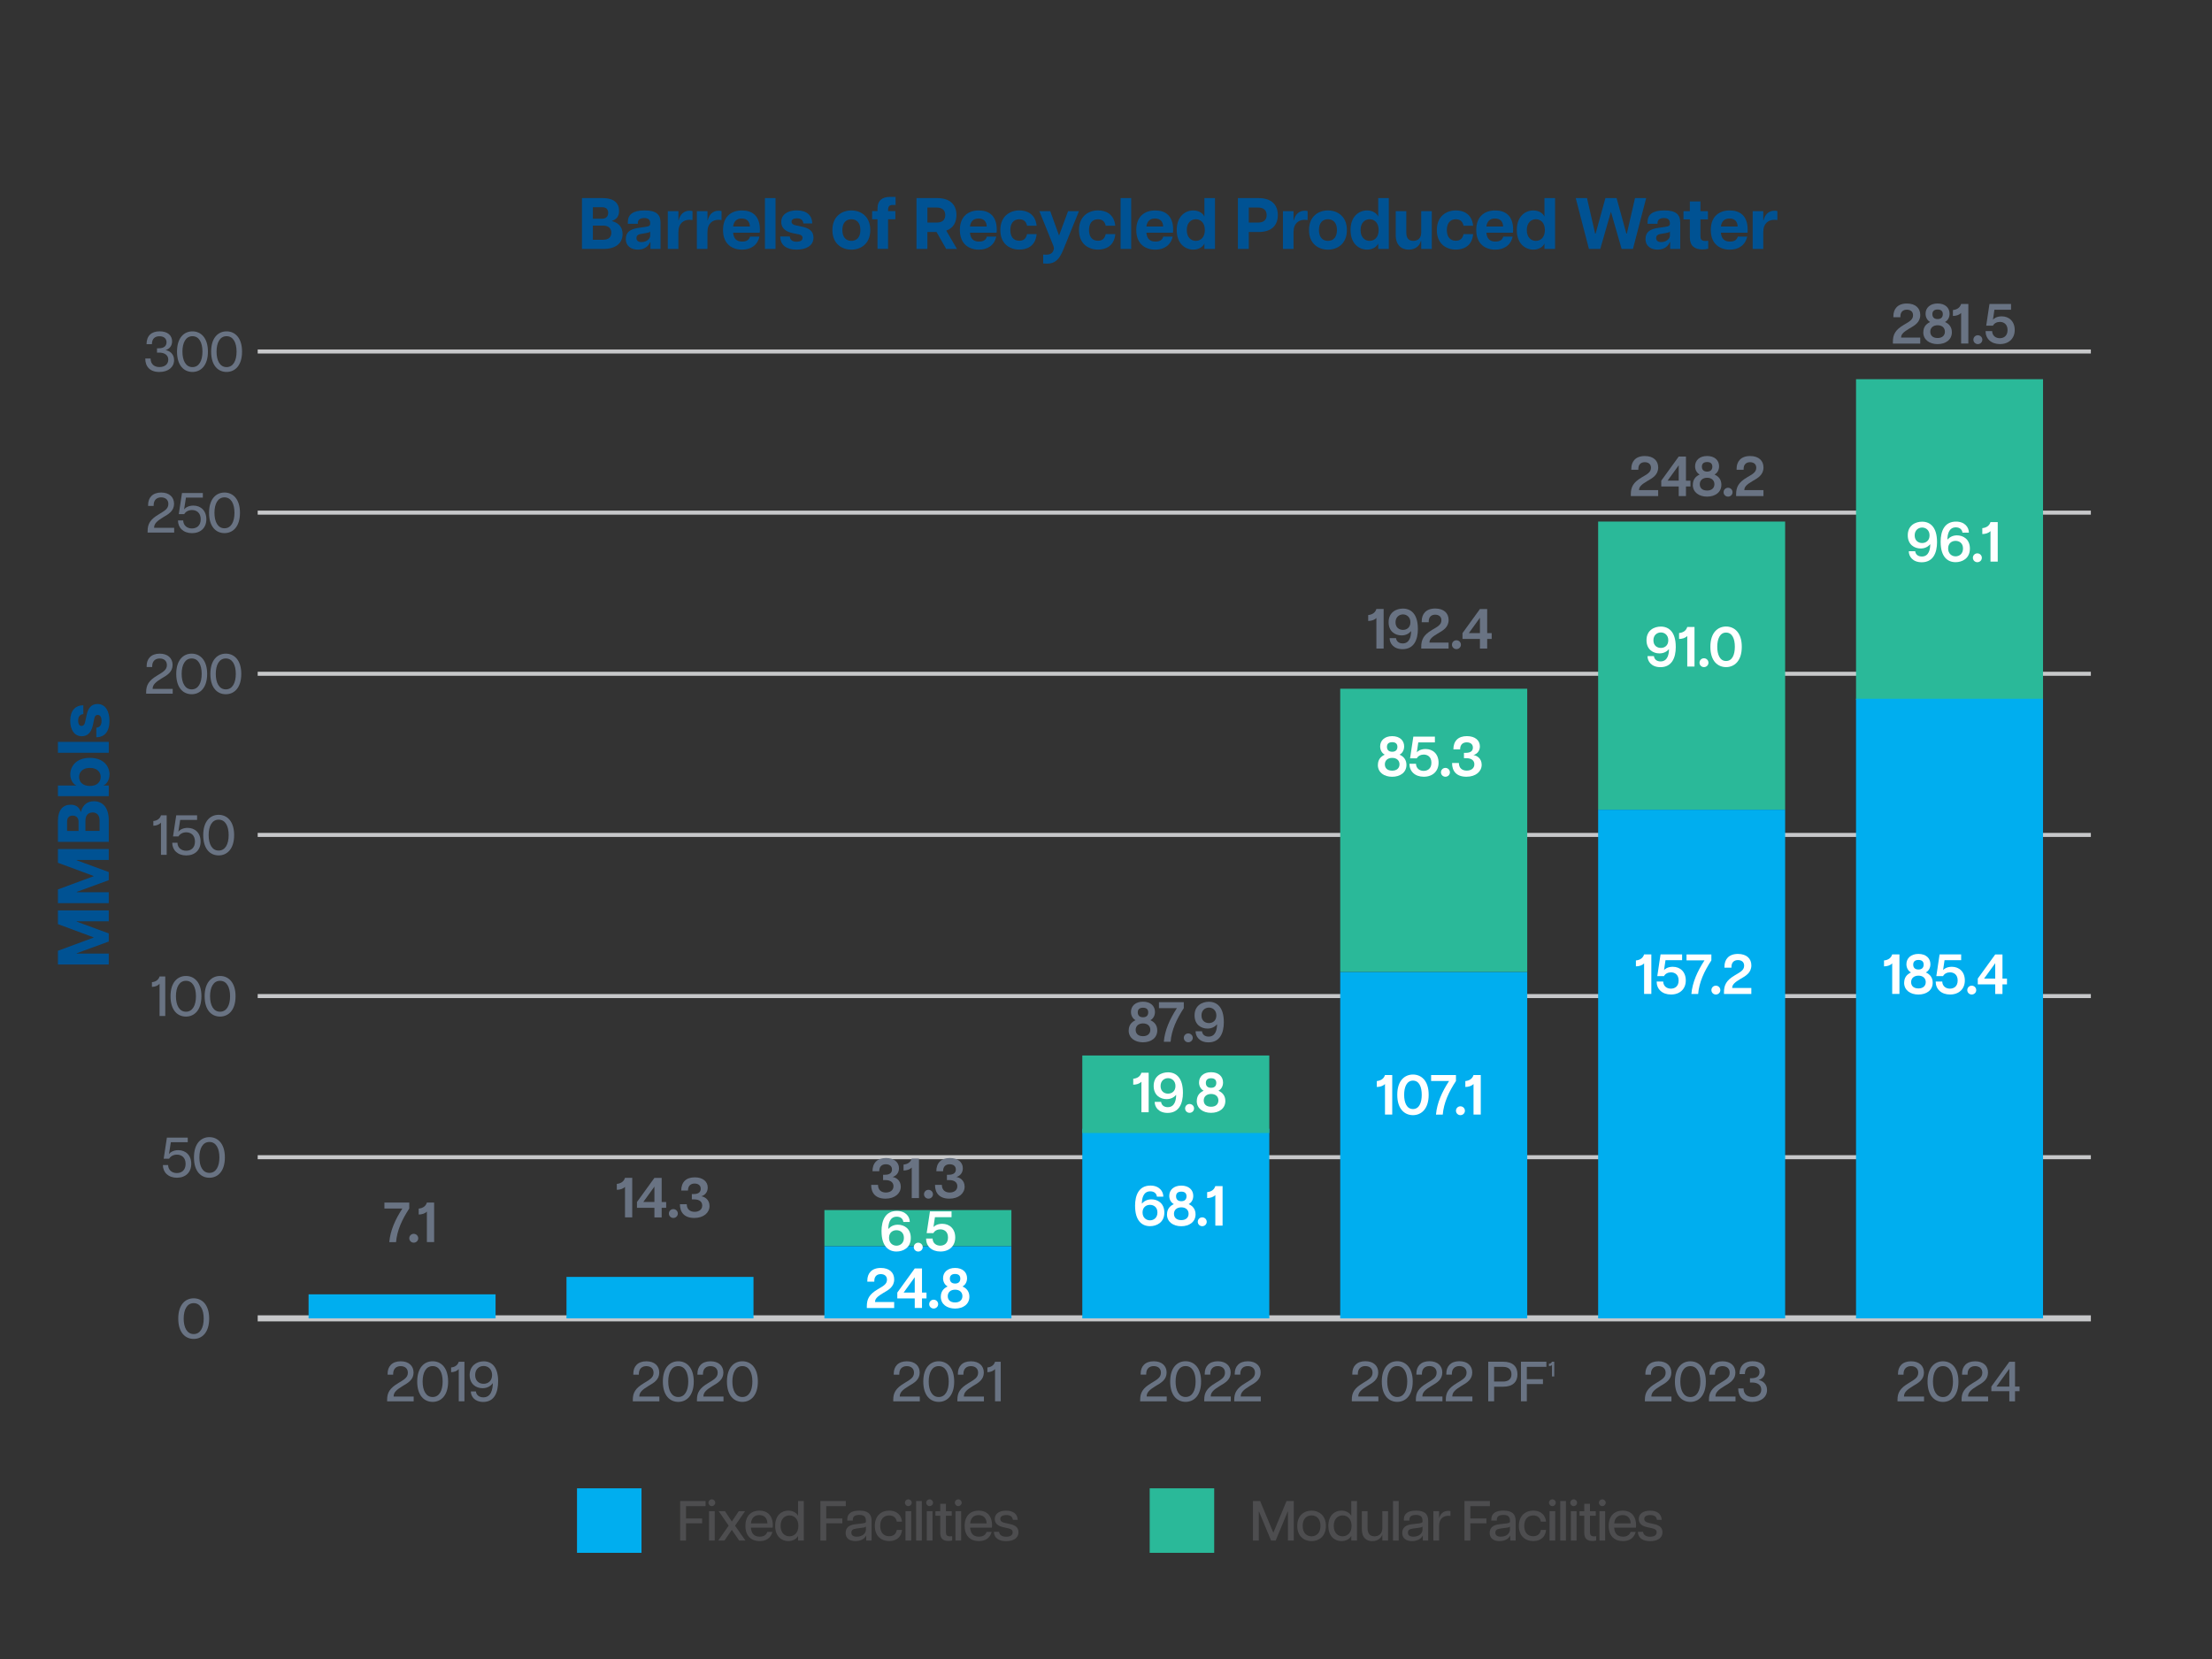 <?xml version="1.0" encoding="UTF-8"?>
<svg id="Layer_1" xmlns="http://www.w3.org/2000/svg" xmlns:xlink="http://www.w3.org/1999/xlink" version="1.1" viewBox="0 0 800 600">
  <rect x="0" y="0" width="800" height="600" fill="#333333" stroke="none"/>
  <!-- Generator: Adobe Illustrator 29.6.0, SVG Export Plug-In . SVG Version: 2.1.1 Build 207)  -->
  <defs>
    <style>
      .st0, .st1, .st2 {
        fill: none;
      }

      .st3 {
        fill: #005293;
      }

      .st4 {
        fill: #00aeef;
      }

      .st5 {
        fill: #fff;
      }

      .st6 {
        fill: #2ab999;
      }

      .st1 {
        stroke-width: 1.46px;
      }

      .st1, .st2 {
        stroke: #c7c8ca;
      }

      .st2 {
        stroke-width: 2.19px;
      }

      .st7 {
        fill: #4d4d4f;
      }

      .st8 {
        fill: #697383;
      }

      .st9 {
        clip-path: url(#clippath);
      }
    </style>
    <clipPath id="clippath">
      <rect class="st0" x="-7.95" y="45.66" width="777.52" height="519.96"/>
    </clipPath>
  </defs>
  <path class="st8" d="M64.47,476.88c0-5.07,2.59-7.33,5.58-7.33s5.6,2.27,5.6,7.33-2.59,7.36-5.6,7.36-5.58-2.25-5.58-7.36ZM70.05,482.48c2.39,0,3.62-2.31,3.62-5.6s-1.23-5.58-3.62-5.58-3.62,2.31-3.62,5.58,1.23,5.6,3.62,5.6Z"/>
  <g>
    <path class="st8" d="M58.91,421.35h1.88c.06,1.86,1.45,2.9,3.15,2.9s3.19-.98,3.19-3.33-1.53-3.33-3.15-3.33c-1.19,0-2.25.51-2.82,1.49h-1.96l1.16-7.64h7.54v1.65h-6.11l-.67,4.27c.41-.55,1.53-1.39,3.35-1.39,2.68,0,4.7,1.84,4.7,4.94s-2.06,5.03-5.19,5.03-5.07-1.96-5.07-4.6Z"/>
    <path class="st8" d="M70.15,418.59c0-5.07,2.59-7.33,5.58-7.33s5.6,2.27,5.6,7.33-2.59,7.36-5.6,7.36-5.58-2.25-5.58-7.36ZM75.73,424.19c2.39,0,3.62-2.31,3.62-5.6s-1.23-5.58-3.62-5.58-3.62,2.31-3.62,5.58,1.23,5.6,3.62,5.6Z"/>
  </g>
  <g>
    <path class="st8" d="M54.95,356.93v-1.72c1.41-.12,2.43-.9,2.76-2.06h2.06v14.3h-2.06v-11.65c-.59.67-1.61,1.1-2.76,1.12Z"/>
    <path class="st8" d="M61.67,360.3c0-5.07,2.59-7.33,5.58-7.33s5.6,2.27,5.6,7.33-2.59,7.36-5.6,7.36-5.58-2.25-5.58-7.36ZM67.25,365.9c2.39,0,3.62-2.31,3.62-5.6s-1.23-5.58-3.62-5.58-3.62,2.31-3.62,5.58,1.23,5.6,3.62,5.6Z"/>
    <path class="st8" d="M74.01,360.3c0-5.07,2.59-7.33,5.58-7.33s5.6,2.27,5.6,7.33-2.59,7.36-5.6,7.36-5.58-2.25-5.58-7.36ZM79.59,365.9c2.39,0,3.62-2.31,3.62-5.6s-1.23-5.58-3.62-5.58-3.62,2.31-3.62,5.58,1.23,5.6,3.62,5.6Z"/>
  </g>
  <g>
    <path class="st8" d="M55.46,298.65v-1.72c1.41-.12,2.43-.9,2.76-2.06h2.06v14.3h-2.06v-11.65c-.59.67-1.61,1.1-2.76,1.12Z"/>
    <path class="st8" d="M62.29,304.78h1.88c.06,1.86,1.45,2.9,3.15,2.9s3.19-.98,3.19-3.33-1.53-3.33-3.15-3.33c-1.19,0-2.25.51-2.82,1.49h-1.96l1.16-7.64h7.54v1.66h-6.11l-.67,4.27c.41-.55,1.53-1.39,3.35-1.39,2.68,0,4.7,1.84,4.7,4.94s-2.06,5.03-5.19,5.03-5.07-1.96-5.07-4.6Z"/>
    <path class="st8" d="M73.5,302.02c0-5.07,2.59-7.33,5.58-7.33s5.6,2.27,5.6,7.33-2.59,7.35-5.6,7.35-5.58-2.25-5.58-7.35ZM79.08,307.62c2.39,0,3.62-2.31,3.62-5.6s-1.23-5.58-3.62-5.58-3.62,2.31-3.62,5.58,1.23,5.6,3.62,5.6Z"/>
  </g>
  <g>
    <path class="st8" d="M56.81,244.34c2.04-1.25,3.55-2,3.55-3.78.02-1.61-1.14-2.41-2.62-2.41s-2.7.88-2.7,2.8v.29h-2v-.39c0-2.55,1.57-4.45,4.72-4.45,2.98,0,4.66,1.7,4.66,4.07,0,2.57-1.94,3.72-3.92,4.86-2.17,1.31-3.29,2.31-3.29,3.72v.1h7.25v1.74h-9.6v-.59c0-2.55.96-4.17,3.94-5.95Z"/>
    <path class="st8" d="M63.74,243.73c0-5.07,2.59-7.33,5.58-7.33s5.6,2.27,5.6,7.33-2.59,7.35-5.6,7.35-5.58-2.25-5.58-7.35ZM69.32,249.32c2.39,0,3.62-2.31,3.62-5.6s-1.23-5.58-3.62-5.58-3.62,2.31-3.62,5.58,1.23,5.6,3.62,5.6Z"/>
    <path class="st8" d="M76.08,243.73c0-5.07,2.59-7.33,5.58-7.33s5.6,2.27,5.6,7.33-2.59,7.35-5.6,7.35-5.58-2.25-5.58-7.35ZM81.66,249.32c2.39,0,3.62-2.31,3.62-5.6s-1.23-5.58-3.62-5.58-3.62,2.31-3.62,5.58,1.23,5.6,3.62,5.6Z"/>
  </g>
  <g>
    <path class="st8" d="M52.52,129.67h1.94c.02,2.04,1.35,3.08,3.23,3.08,1.7,0,3.17-.9,3.17-2.66,0-1.55-1.16-2.57-3.39-2.57h-.69v-1.55h.59c2.31,0,2.86-1.19,2.86-2.19,0-1.39-1.04-2.17-2.55-2.17s-2.74.76-2.74,2.88h-1.94c0-3.04,1.76-4.66,4.72-4.66s4.52,1.51,4.52,3.64c0,1.65-1.02,2.78-2.37,3.15,1.33.2,3.09,1.27,3.09,3.6,0,2.53-2.08,4.31-5.33,4.31-3.43,0-5.09-1.98-5.09-4.86Z"/>
    <path class="st8" d="M64.02,127.17c0-5.07,2.59-7.33,5.58-7.33s5.6,2.27,5.6,7.33-2.59,7.35-5.6,7.35-5.58-2.25-5.58-7.35ZM69.6,132.77c2.39,0,3.62-2.31,3.62-5.6s-1.23-5.58-3.62-5.58-3.62,2.31-3.62,5.58,1.23,5.6,3.62,5.6Z"/>
    <path class="st8" d="M76.36,127.17c0-5.07,2.59-7.33,5.58-7.33s5.6,2.27,5.6,7.33-2.59,7.35-5.6,7.35-5.58-2.25-5.58-7.35ZM81.94,132.77c2.39,0,3.62-2.31,3.62-5.6s-1.23-5.58-3.62-5.58-3.62,2.31-3.62,5.58,1.23,5.6,3.62,5.6Z"/>
  </g>
  <g>
    <path class="st8" d="M57.34,186.07c2.04-1.25,3.55-2,3.55-3.78.02-1.61-1.14-2.41-2.62-2.41s-2.7.88-2.7,2.8v.29h-2v-.39c0-2.55,1.57-4.45,4.72-4.45,2.98,0,4.66,1.7,4.66,4.07,0,2.57-1.94,3.72-3.92,4.86-2.17,1.31-3.29,2.31-3.29,3.72v.1h7.25v1.74h-9.6v-.59c0-2.55.96-4.17,3.94-5.95Z"/>
    <path class="st8" d="M64.37,188.22h1.88c.06,1.86,1.45,2.9,3.15,2.9s3.19-.98,3.19-3.33-1.53-3.33-3.15-3.33c-1.19,0-2.25.51-2.82,1.49h-1.96l1.16-7.64h7.54v1.66h-6.11l-.67,4.27c.41-.55,1.53-1.39,3.35-1.39,2.68,0,4.7,1.84,4.7,4.94s-2.06,5.03-5.19,5.03-5.07-1.96-5.07-4.6Z"/>
    <path class="st8" d="M75.61,185.46c0-5.07,2.59-7.33,5.58-7.33s5.6,2.27,5.6,7.33-2.59,7.35-5.6,7.35-5.58-2.25-5.58-7.35ZM81.18,191.06c2.39,0,3.62-2.31,3.62-5.6s-1.23-5.58-3.62-5.58-3.62,2.31-3.62,5.58,1.23,5.6,3.62,5.6Z"/>
  </g>
  <g>
    <path class="st3" d="M20.95,348.82v-4.96l13.03-4.81-13.03-4.83v-4.96h18.38v3.94h-11.58v.13l11.58,4.25v2.94l-11.58,4.23v.13h11.58v3.94h-18.38Z"/>
    <path class="st3" d="M20.95,326.63v-4.96l13.03-4.81-13.03-4.83v-4.96h18.38v3.94h-11.58v.13l11.58,4.25v2.94l-11.58,4.23v.13h11.58v3.94h-18.38Z"/>
    <path class="st3" d="M20.95,304.46v-7.46c0-4.1,1.81-5.96,4.6-5.96,2,0,3.12.92,3.68,2.65.74-2.73,2.44-3.91,4.73-3.91,2.97,0,5.38,2.05,5.38,6.91v7.77h-18.38ZM28.41,297.16c0-1.18-.63-2.18-2.13-2.18s-2.02,1-2.02,2.18v3.36h4.15v-3.36ZM36.02,296.81c0-2.21-1.18-2.97-2.52-2.97s-2.6.76-2.6,2.97v3.7h5.12v-3.7Z"/>
    <path class="st3" d="M37.36,284.1h1.97v3.83h-18.38v-3.83h6.7c-1.18-.5-2.23-2-2.23-4.02,0-2.86,2.07-5.99,7.09-5.99s7.09,3.12,7.09,5.99c0,2.02-1.05,3.52-2.23,4.02ZM36.42,281c0-1.71-1.23-3.28-3.91-3.28s-3.91,1.58-3.91,3.28,1.23,3.26,3.91,3.26,3.91-1.58,3.91-3.26Z"/>
    <path class="st3" d="M20.95,272.25v-3.94h18.38v3.94h-18.38Z"/>
    <path class="st3" d="M34.84,266.63v-3.44c1.29-.13,1.89-1,1.89-2.49,0-1.29-.45-2.15-1.42-2.15-.63,0-1.02.42-1.21,1.31l-.53,2.52c-.66,2.86-2.18,3.89-3.99,3.89-2.65,0-4.18-2.28-4.18-5.59,0-3.65,1.79-5.57,4.73-5.62v3.2c-1.37.16-1.86,1.05-1.86,2.36s.47,1.92,1.21,1.92c.68,0,1.13-.5,1.31-1.42l.55-2.57c.47-2.15,1.47-3.94,3.89-3.94,3.05,0,4.36,2.81,4.36,6.12,0,3.65-1.6,5.88-4.75,5.91Z"/>
  </g>
  <line class="st1" x1="93.2" y1="418.52" x2="756.19" y2="418.52"/>
  <line class="st1" x1="93.2" y1="360.24" x2="756.19" y2="360.24"/>
  <line class="st1" x1="93.2" y1="301.96" x2="756.19" y2="301.96"/>
  <line class="st1" x1="93.2" y1="127.12" x2="756.19" y2="127.12"/>
  <line class="st1" x1="93.2" y1="243.68" x2="756.19" y2="243.68"/>
  <line class="st1" x1="93.2" y1="185.4" x2="756.19" y2="185.4"/>
  <g>
    <path class="st3" d="M210.48,71.64h7.46c4.1,0,5.96,1.81,5.96,4.6,0,2-.92,3.12-2.65,3.68,2.73.74,3.91,2.44,3.91,4.73,0,2.97-2.05,5.38-6.91,5.38h-7.77v-18.38ZM217.78,79.1c1.18,0,2.18-.63,2.18-2.13s-1-2.02-2.18-2.02h-3.36v4.15h3.36ZM218.12,86.71c2.21,0,2.97-1.18,2.97-2.52s-.76-2.6-2.97-2.6h-3.7v5.12h3.7Z"/>
    <path class="st3" d="M226.35,86.4c0-3.02,2.47-3.68,4.83-4.02l2.31-.34c1.26-.18,1.65-.39,1.65-1.16v-.18c0-1.44-.95-1.84-2.13-1.84s-2.34.39-2.34,1.81v.26h-3.6v-.63c0-2.68,1.79-4.2,6.04-4.2s5.78,1.47,5.78,4.44v9.48h-3.65v-2.42h-.16c-.26.74-1.37,2.68-4.36,2.68-2.23,0-4.39-1.08-4.39-3.89ZM232.05,87.55c1.81,0,3.1-1.21,3.1-2.28v-1.52c-.21.32-.87.42-1.47.53l-1.92.34c-1.18.18-1.58.76-1.58,1.47,0,.84.55,1.47,1.86,1.47Z"/>
    <path class="st3" d="M241.53,76.37h3.83v3.31h.1c.47-2,1.76-3.47,3.94-3.47.31,0,.66.03,1.05.13v3.23c-.42-.05-.74-.08-1.08-.08-2.05,0-4.02,1.18-4.02,4.49v6.04h-3.83v-13.66Z"/>
    <path class="st3" d="M252.04,76.37h3.83v3.31h.1c.47-2,1.76-3.47,3.94-3.47.31,0,.66.03,1.05.13v3.23c-.42-.05-.74-.08-1.08-.08-2.05,0-4.02,1.18-4.02,4.49v6.04h-3.83v-13.66Z"/>
    <path class="st3" d="M261.49,83.17c0-5.09,3.23-7.06,6.85-7.06s6.49,1.84,6.49,7.01c0,.5-.03.76-.08,1.05h-9.61c.21,2.28,1.39,3.2,3.28,3.2,1.76,0,2.52-.71,2.84-1.81h3.39c-.68,3.12-3.1,4.73-6.28,4.73-3.47,0-6.88-1.92-6.88-7.12ZM271.21,81.91c-.05-1.58-.87-2.89-2.97-2.89-1.79,0-2.84,1-3.1,2.89h6.07Z"/>
    <path class="st3" d="M276.65,71.64h3.83v18.38h-3.83v-18.38Z"/>
    <path class="st3" d="M282.19,85.53h3.44c.13,1.29,1,1.89,2.49,1.89,1.29,0,2.15-.45,2.15-1.42,0-.63-.42-1.02-1.31-1.21l-2.52-.53c-2.86-.66-3.89-2.18-3.89-3.99,0-2.65,2.28-4.18,5.59-4.18,3.65,0,5.57,1.79,5.62,4.73h-3.2c-.16-1.37-1.05-1.86-2.36-1.86s-1.92.47-1.92,1.21c0,.68.5,1.13,1.42,1.31l2.57.55c2.15.47,3.94,1.47,3.94,3.89,0,3.05-2.81,4.36-6.12,4.36-3.65,0-5.88-1.6-5.91-4.75Z"/>
    <path class="st3" d="M301.05,83.2c0-4.96,3.41-7.09,6.85-7.09s6.85,2.13,6.85,7.09-3.41,7.09-6.85,7.09-6.85-2.13-6.85-7.09ZM307.91,87.11c1.84,0,3.26-1.21,3.26-3.91s-1.42-3.91-3.26-3.91-3.26,1.21-3.26,3.91,1.42,3.91,3.26,3.91Z"/>
    <path class="st3" d="M321.85,71.22h2.05v2.91h-1.13c-1.18,0-1.58.68-1.58,1.73v.5h2.63v2.94h-2.63v10.71h-3.83v-10.71h-1.94v-2.94h1.94v-.89c0-3.05,1.79-4.25,4.49-4.25Z"/>
    <path class="st3" d="M331.47,71.64h7.43c4.88,0,7.01,2.55,7.01,6.15,0,2.6-1.13,4.7-3.68,5.62l3.86,6.62h-3.89l-3.49-6.12h-3.31v6.12h-3.94v-18.38ZM338.77,80.49c2.15,0,3.1-1.08,3.1-2.7s-.95-2.73-3.1-2.73h-3.36v5.44h3.36Z"/>
    <path class="st3" d="M347.15,83.17c0-5.09,3.23-7.06,6.85-7.06s6.49,1.84,6.49,7.01c0,.5-.03.76-.08,1.05h-9.61c.21,2.28,1.39,3.2,3.28,3.2,1.76,0,2.52-.71,2.84-1.81h3.39c-.68,3.12-3.1,4.73-6.28,4.73-3.47,0-6.88-1.92-6.88-7.12ZM356.87,81.91c-.05-1.58-.87-2.89-2.97-2.89-1.79,0-2.84,1-3.1,2.89h6.07Z"/>
    <path class="st3" d="M361.78,83.22c0-5.09,3.52-7.12,6.88-7.12,2.39,0,5.75.95,6.25,5.54h-3.47c-.34-1.65-1.34-2.34-2.81-2.34-2.18,0-3.23,1.65-3.23,3.91s1.05,3.86,3.23,3.86c1.52,0,2.47-.76,2.81-2.39h3.47c-.42,4.6-3.83,5.59-6.25,5.59-3.36,0-6.88-1.97-6.88-7.06Z"/>
    <path class="st3" d="M380.95,90.65c.29-.68.29-1.1-.03-1.86l-5.02-12.42h3.94l3.18,8.82,3.26-8.82h3.94l-5.59,13.76c-1.71,4.23-3.44,5.57-7.35,5.15v-3.23c2.7.34,3.36-.66,3.68-1.39Z"/>
    <path class="st3" d="M390.23,83.22c0-5.09,3.52-7.12,6.88-7.12,2.39,0,5.75.95,6.25,5.54h-3.47c-.34-1.65-1.34-2.34-2.81-2.34-2.18,0-3.23,1.65-3.23,3.91s1.05,3.86,3.23,3.86c1.52,0,2.47-.76,2.81-2.39h3.47c-.42,4.6-3.83,5.59-6.25,5.59-3.36,0-6.88-1.97-6.88-7.06Z"/>
    <path class="st3" d="M405.28,71.64h3.83v18.38h-3.83v-18.38Z"/>
    <path class="st3" d="M410.95,83.17c0-5.09,3.23-7.06,6.85-7.06s6.49,1.84,6.49,7.01c0,.5-.03.76-.08,1.05h-9.61c.21,2.28,1.39,3.2,3.28,3.2,1.76,0,2.52-.71,2.84-1.81h3.39c-.68,3.12-3.1,4.73-6.28,4.73-3.47,0-6.88-1.92-6.88-7.12ZM420.67,81.91c-.05-1.58-.87-2.89-2.97-2.89-1.79,0-2.84,1-3.1,2.89h6.07Z"/>
    <path class="st3" d="M425.58,83.2c0-5.02,3.12-7.09,5.99-7.09,2.02,0,3.52,1.05,4.02,2.23v-6.7h3.83v18.38h-3.83v-1.97c-.5,1.18-2,2.23-4.02,2.23-2.86,0-5.99-2.07-5.99-7.09ZM432.49,87.11c1.68,0,3.26-1.23,3.26-3.91s-1.58-3.91-3.26-3.91-3.28,1.23-3.28,3.91,1.58,3.91,3.28,3.91Z"/>
    <path class="st3" d="M447.7,71.64h7.43c4.88,0,7.01,2.55,7.01,6.15s-2.13,6.12-7.01,6.12h-3.49v6.12h-3.94v-18.38ZM455,80.49c2.15,0,3.1-1.08,3.1-2.7s-.95-2.73-3.1-2.73h-3.36v5.44h3.36Z"/>
    <path class="st3" d="M463.99,76.37h3.83v3.31h.11c.47-2,1.76-3.47,3.94-3.47.31,0,.66.03,1.05.13v3.23c-.42-.05-.74-.08-1.08-.08-2.05,0-4.02,1.18-4.02,4.49v6.04h-3.83v-13.66Z"/>
    <path class="st3" d="M473.42,83.2c0-4.96,3.41-7.09,6.85-7.09s6.85,2.13,6.85,7.09-3.41,7.09-6.85,7.09-6.85-2.13-6.85-7.09ZM480.27,87.11c1.84,0,3.26-1.21,3.26-3.91s-1.42-3.91-3.26-3.91-3.26,1.21-3.26,3.91,1.42,3.91,3.26,3.91Z"/>
    <path class="st3" d="M488.44,83.2c0-5.02,3.12-7.09,5.99-7.09,2.02,0,3.52,1.05,4.02,2.23v-6.7h3.83v18.38h-3.83v-1.97c-.5,1.18-2,2.23-4.02,2.23-2.86,0-5.99-2.07-5.99-7.09ZM495.35,87.11c1.68,0,3.26-1.23,3.26-3.91s-1.58-3.91-3.26-3.91-3.28,1.23-3.28,3.91,1.58,3.91,3.28,3.91Z"/>
    <path class="st3" d="M511.14,87.11c1.6,0,2.86-.92,2.86-2.99v-7.75h3.83v13.66h-3.83v-2.86h-.16c-.24,1.29-1.55,3.12-4.36,3.12-2.65,0-4.7-1.71-4.7-5.25v-8.67h3.83v7.75c0,2.07.92,2.99,2.52,2.99Z"/>
    <path class="st3" d="M519.65,83.22c0-5.09,3.52-7.12,6.88-7.12,2.39,0,5.75.95,6.25,5.54h-3.47c-.34-1.65-1.34-2.34-2.81-2.34-2.18,0-3.23,1.65-3.23,3.91s1.05,3.86,3.23,3.86c1.52,0,2.47-.76,2.81-2.39h3.47c-.42,4.6-3.83,5.59-6.25,5.59-3.36,0-6.88-1.97-6.88-7.06Z"/>
    <path class="st3" d="M533.91,83.17c0-5.09,3.23-7.06,6.85-7.06s6.49,1.84,6.49,7.01c0,.5-.03.76-.08,1.05h-9.61c.21,2.28,1.39,3.2,3.28,3.2,1.76,0,2.52-.71,2.84-1.81h3.39c-.68,3.12-3.1,4.73-6.28,4.73-3.47,0-6.88-1.92-6.88-7.12ZM543.63,81.91c-.05-1.58-.87-2.89-2.97-2.89-1.79,0-2.84,1-3.1,2.89h6.07Z"/>
    <path class="st3" d="M548.57,83.2c0-5.02,3.12-7.09,5.99-7.09,2.02,0,3.52,1.05,4.02,2.23v-6.7h3.83v18.38h-3.83v-1.97c-.5,1.18-2,2.23-4.02,2.23-2.86,0-5.99-2.07-5.99-7.09ZM555.47,87.11c1.68,0,3.26-1.23,3.26-3.91s-1.58-3.91-3.26-3.91-3.28,1.23-3.28,3.91,1.58,3.91,3.28,3.91Z"/>
    <path class="st3" d="M569.92,71.64h4.04l2.94,12.84h.18l3.54-12.84h4.04l3.54,12.84h.18l2.94-12.84h4.04l-4.78,18.38h-4.1l-3.86-13.42-3.86,13.42h-4.1l-4.78-18.38Z"/>
    <path class="st3" d="M595.14,86.4c0-3.02,2.47-3.68,4.83-4.02l2.31-.34c1.26-.18,1.65-.39,1.65-1.16v-.18c0-1.44-.95-1.84-2.13-1.84s-2.34.39-2.34,1.81v.26h-3.6v-.63c0-2.68,1.79-4.2,6.04-4.2s5.78,1.47,5.78,4.44v9.48h-3.65v-2.42h-.16c-.26.74-1.37,2.68-4.36,2.68-2.23,0-4.39-1.08-4.39-3.89ZM600.84,87.55c1.81,0,3.1-1.21,3.1-2.28v-1.52c-.21.32-.87.42-1.47.53l-1.92.34c-1.18.18-1.58.76-1.58,1.47,0,.84.55,1.47,1.86,1.47Z"/>
    <path class="st3" d="M611.16,85.93v-6.59h-2.31v-2.97h2.31v-3.52h3.83v3.52h2.7v2.97h-2.7v6.04c0,1.05.31,1.76,1.73,1.76.29,0,.53,0,1.08-.05v2.86c-.6.16-1.34.26-2.1.26-2.73,0-4.54-1.23-4.54-4.28Z"/>
    <path class="st3" d="M618.73,83.17c0-5.09,3.23-7.06,6.85-7.06s6.49,1.84,6.49,7.01c0,.5-.03.76-.08,1.05h-9.61c.21,2.28,1.39,3.2,3.28,3.2,1.76,0,2.52-.71,2.84-1.81h3.39c-.68,3.12-3.1,4.73-6.28,4.73-3.47,0-6.88-1.92-6.88-7.12ZM628.45,81.91c-.05-1.58-.87-2.89-2.97-2.89-1.79,0-2.84,1-3.1,2.89h6.07Z"/>
    <path class="st3" d="M633.88,76.37h3.83v3.31h.11c.47-2,1.76-3.47,3.94-3.47.31,0,.66.03,1.05.13v3.23c-.42-.05-.74-.08-1.08-.08-2.05,0-4.02,1.18-4.02,4.49v6.04h-3.83v-13.66Z"/>
  </g>
  <line class="st2" x1="93.2" y1="476.8" x2="756.19" y2="476.8"/>
  <g class="st9">
    <g>
      <path class="st7" d="M245.99,542.86h9.19v1.86h-7.07v4.45h5.82v1.76h-5.82v6.23h-2.12v-14.3Z"/>
      <path class="st7" d="M257.45,542.25c.65,0,1.23.55,1.23,1.23s-.57,1.23-1.23,1.23-1.23-.53-1.23-1.23.57-1.23,1.23-1.23ZM256.43,546.54h2.06v10.62h-2.06v-10.62Z"/>
      <path class="st7" d="M263.54,551.79l-3.62-5.25h2.27l2.49,3.74,2.51-3.74h2.27l-3.62,5.25,3.76,5.37h-2.27l-2.66-3.86-2.66,3.86h-2.25l3.76-5.37Z"/>
      <path class="st7" d="M269.59,551.87c0-3.9,2.33-5.54,5.07-5.54s4.84,1.66,4.84,5.37c0,.37-.02.57-.06.8h-7.87c.16,2.23,1.29,3.25,3.19,3.25,1.31,0,2.31-.47,2.76-1.72h1.84c-.63,2.37-2.45,3.33-4.62,3.33-2.86,0-5.15-1.67-5.15-5.5ZM277.54,550.95c-.04-1.86-1.08-3-2.9-3-1.7,0-2.86.98-3.04,3h5.95Z"/>
      <path class="st7" d="M280.35,551.85c0-3.86,2.37-5.52,4.74-5.52,1.57,0,2.92.72,3.56,1.88v-5.35h2.06v14.3h-2.06v-1.68c-.63,1.17-1.98,1.88-3.56,1.88-2.37,0-4.74-1.67-4.74-5.52ZM285.52,555.63c1.63,0,3.23-1.19,3.23-3.78s-1.59-3.78-3.23-3.78-3.21,1.18-3.21,3.78,1.55,3.78,3.21,3.78Z"/>
      <path class="st7" d="M296.7,542.86h9.19v1.86h-7.07v4.45h5.82v1.76h-5.82v6.23h-2.12v-14.3Z"/>
      <path class="st7" d="M305.83,554.39c0-2.04,1.49-2.88,3.39-3.11l2.64-.31c.98-.12,1.31-.31,1.31-.63v-.29c0-1.7-.88-2.15-2.37-2.15s-2.39.45-2.39,1.8v.25h-1.98v-.43c0-2.12,1.49-3.19,4.41-3.19s4.39,1.12,4.39,3.7v7.13h-1.94v-1.72h-.08c-.2.41-1.21,1.92-3.82,1.92-1.98,0-3.56-.88-3.56-2.98ZM309.9,555.75c2.25,0,3.27-1.39,3.27-2.53v-1.16c-.14.22-.41.37-1.45.49l-2,.27c-1.33.16-1.82.63-1.82,1.47,0,1,.72,1.47,2,1.47Z"/>
      <path class="st7" d="M316.39,551.87c0-3.84,2.51-5.54,5.19-5.54,1.9,0,4.25.82,4.64,3.98h-1.88c-.29-1.63-1.45-2.23-2.78-2.23-1.94,0-3.23,1.39-3.23,3.78s1.29,3.74,3.23,3.74c1.35,0,2.49-.61,2.78-2.27h1.88c-.35,3.21-2.74,4.02-4.64,4.02-2.68,0-5.19-1.65-5.19-5.5Z"/>
      <path class="st7" d="M328.51,542.25c.65,0,1.23.55,1.23,1.23s-.57,1.23-1.23,1.23-1.23-.53-1.23-1.23.57-1.23,1.23-1.23ZM327.49,546.54h2.06v10.62h-2.06v-10.62Z"/>
      <path class="st7" d="M331.33,542.86h2.06v14.3h-2.06v-14.3Z"/>
      <path class="st7" d="M336.21,542.25c.65,0,1.23.55,1.23,1.23s-.57,1.23-1.23,1.23-1.23-.53-1.23-1.23.57-1.23,1.23-1.23ZM335.19,546.54h2.06v10.62h-2.06v-10.62Z"/>
      <path class="st7" d="M340.05,554.47v-6.29h-1.74v-1.63h1.74v-2.68h2.06v2.68h2.1v1.63h-2.1v5.95c0,1.04.35,1.51,1.49,1.51.25,0,.43,0,.76-.04v1.55c-.39.1-.84.16-1.33.16-1.78,0-2.98-.76-2.98-2.84Z"/>
      <path class="st7" d="M346.57,542.25c.65,0,1.23.55,1.23,1.23s-.57,1.23-1.23,1.23-1.23-.53-1.23-1.23.57-1.23,1.23-1.23ZM345.55,546.54h2.06v10.62h-2.06v-10.62Z"/>
      <path class="st7" d="M348.88,551.87c0-3.9,2.33-5.54,5.07-5.54s4.84,1.66,4.84,5.37c0,.37-.02.57-.06.8h-7.87c.16,2.23,1.29,3.25,3.19,3.25,1.31,0,2.31-.47,2.76-1.72h1.84c-.63,2.37-2.45,3.33-4.62,3.33-2.86,0-5.15-1.67-5.15-5.5ZM356.82,550.95c-.04-1.86-1.08-3-2.9-3-1.7,0-2.86.98-3.04,3h5.95Z"/>
      <path class="st7" d="M359.46,554h1.86c.16,1.31,1.29,1.78,2.59,1.78s2.33-.47,2.33-1.61c0-.86-.59-1.21-1.59-1.43l-1.98-.45c-2-.47-2.9-1.49-2.9-2.92,0-1.94,1.65-3.02,4.13-3.02s4.07,1.14,4.17,3.33h-1.74c-.18-1.31-1.08-1.74-2.41-1.74s-2.15.47-2.15,1.39c0,.74.47,1.18,1.57,1.43l2,.45c1.72.41,3,1.1,3,2.92,0,2.35-2.12,3.25-4.45,3.25-2.55,0-4.37-1.06-4.43-3.37Z"/>
    </g>
    <g>
      <path class="st7" d="M453.12,542.86h2.62l4.78,11.48,4.78-11.48h2.62v14.3h-2.12v-10.5h-.08l-4.35,10.5h-1.67l-4.37-10.5h-.06v10.5h-2.12v-14.3Z"/>
      <path class="st7" d="M469.17,551.85c0-3.8,2.53-5.52,5.17-5.52s5.19,1.72,5.19,5.52-2.53,5.52-5.19,5.52-5.17-1.72-5.17-5.52ZM474.34,555.63c1.72,0,3.23-1.17,3.23-3.78s-1.51-3.78-3.23-3.78-3.21,1.16-3.21,3.78,1.49,3.78,3.21,3.78Z"/>
      <path class="st7" d="M480.41,551.85c0-3.86,2.37-5.52,4.74-5.52,1.57,0,2.92.72,3.56,1.88v-5.35h2.06v14.3h-2.06v-1.68c-.63,1.17-1.98,1.88-3.56,1.88-2.37,0-4.74-1.67-4.74-5.52ZM485.58,555.63c1.63,0,3.23-1.19,3.23-3.78s-1.59-3.78-3.23-3.78-3.21,1.18-3.21,3.78,1.55,3.78,3.21,3.78Z"/>
      <path class="st7" d="M497.1,555.63c1.68,0,2.84-1.04,2.84-2.94v-6.15h2.06v10.62h-2.06v-2.12h-.06c-.18.8-1.21,2.33-3.58,2.33-2.08,0-3.76-1.21-3.76-4.21v-6.62h2.06v6.15c0,1.9.82,2.94,2.49,2.94Z"/>
      <path class="st7" d="M503.8,542.86h2.06v14.3h-2.06v-14.3Z"/>
      <path class="st7" d="M507.13,554.39c0-2.04,1.49-2.88,3.39-3.11l2.64-.31c.98-.12,1.31-.31,1.31-.63v-.29c0-1.7-.88-2.15-2.37-2.15s-2.39.45-2.39,1.8v.25h-1.98v-.43c0-2.12,1.49-3.19,4.41-3.19s4.39,1.12,4.39,3.7v7.13h-1.94v-1.72h-.08c-.2.41-1.21,1.92-3.82,1.92-1.98,0-3.55-.88-3.55-2.98ZM511.2,555.75c2.25,0,3.27-1.39,3.27-2.53v-1.16c-.14.22-.41.37-1.45.49l-2,.27c-1.33.16-1.82.63-1.82,1.47,0,1,.71,1.47,2,1.47Z"/>
      <path class="st7" d="M518.41,546.54h2.06v2.45h.06c.31-1.25,1.31-2.57,3.25-2.57.27,0,.55.02.8.1v1.74c-.27-.04-.51-.06-.78-.06-1.98,0-3.33,1.29-3.33,3.66v5.31h-2.06v-10.62Z"/>
      <path class="st7" d="M529.65,542.86h9.19v1.86h-7.07v4.45h5.82v1.76h-5.82v6.23h-2.12v-14.3Z"/>
      <path class="st7" d="M538.76,554.39c0-2.04,1.49-2.88,3.39-3.11l2.64-.31c.98-.12,1.31-.31,1.31-.63v-.29c0-1.7-.88-2.15-2.37-2.15s-2.39.45-2.39,1.8v.25h-1.98v-.43c0-2.12,1.49-3.19,4.41-3.19s4.39,1.12,4.39,3.7v7.13h-1.94v-1.72h-.08c-.2.41-1.21,1.92-3.82,1.92-1.98,0-3.55-.88-3.55-2.98ZM542.82,555.75c2.25,0,3.27-1.39,3.27-2.53v-1.16c-.14.22-.41.37-1.45.49l-2,.27c-1.33.16-1.82.63-1.82,1.47,0,1,.71,1.47,2,1.47Z"/>
      <path class="st7" d="M549.32,551.87c0-3.84,2.51-5.54,5.19-5.54,1.9,0,4.25.82,4.64,3.98h-1.88c-.29-1.63-1.45-2.23-2.78-2.23-1.94,0-3.23,1.39-3.23,3.78s1.29,3.74,3.23,3.74c1.35,0,2.49-.61,2.78-2.27h1.88c-.35,3.21-2.74,4.02-4.64,4.02-2.68,0-5.19-1.65-5.19-5.5Z"/>
      <path class="st7" d="M561.44,542.25c.65,0,1.23.55,1.23,1.23s-.57,1.23-1.23,1.23-1.23-.53-1.23-1.23.57-1.23,1.23-1.23ZM560.41,546.54h2.06v10.62h-2.06v-10.62Z"/>
      <path class="st7" d="M564.28,542.86h2.06v14.3h-2.06v-14.3Z"/>
      <path class="st7" d="M569.14,542.25c.65,0,1.23.55,1.23,1.23s-.57,1.23-1.23,1.23-1.23-.53-1.23-1.23.57-1.23,1.23-1.23ZM568.12,546.54h2.06v10.62h-2.06v-10.62Z"/>
      <path class="st7" d="M572.98,554.47v-6.29h-1.74v-1.63h1.74v-2.68h2.06v2.68h2.1v1.63h-2.1v5.95c0,1.04.35,1.51,1.49,1.51.25,0,.43,0,.76-.04v1.55c-.39.1-.84.16-1.33.16-1.78,0-2.98-.76-2.98-2.84Z"/>
      <path class="st7" d="M579.5,542.25c.65,0,1.23.55,1.23,1.23s-.57,1.23-1.23,1.23-1.23-.53-1.23-1.23.57-1.23,1.23-1.23ZM578.47,546.54h2.06v10.62h-2.06v-10.62Z"/>
      <path class="st7" d="M581.8,551.87c0-3.9,2.33-5.54,5.07-5.54s4.84,1.66,4.84,5.37c0,.37-.02.57-.06.8h-7.87c.16,2.23,1.29,3.25,3.19,3.25,1.31,0,2.31-.47,2.76-1.72h1.84c-.63,2.37-2.45,3.33-4.62,3.33-2.86,0-5.15-1.67-5.15-5.5ZM589.75,550.95c-.04-1.86-1.08-3-2.9-3-1.7,0-2.86.98-3.04,3h5.95Z"/>
      <path class="st7" d="M592.37,554h1.86c.16,1.31,1.29,1.78,2.59,1.78s2.33-.47,2.33-1.61c0-.86-.59-1.21-1.59-1.43l-1.98-.45c-2-.47-2.9-1.49-2.9-2.92,0-1.94,1.65-3.02,4.13-3.02s4.07,1.14,4.17,3.33h-1.74c-.18-1.31-1.08-1.74-2.41-1.74s-2.15.47-2.15,1.39c0,.74.47,1.18,1.57,1.43l2,.45c1.72.41,3,1.1,3,2.92,0,2.35-2.12,3.25-4.45,3.25-2.55,0-4.37-1.06-4.43-3.37Z"/>
    </g>
  </g>
  <rect class="st4" x="208.68" y="538.27" width="23.33" height="23.33"/>
  <rect class="st6" x="415.8" y="538.27" width="23.33" height="23.33"/>
  <g>
    <path class="st8" d="M143.96,500.27c2.04-1.25,3.55-2,3.55-3.78.02-1.61-1.14-2.41-2.62-2.41s-2.7.88-2.7,2.8v.29h-2v-.39c0-2.55,1.57-4.45,4.72-4.45,2.98,0,4.66,1.7,4.66,4.07,0,2.57-1.94,3.72-3.92,4.86-2.17,1.31-3.29,2.31-3.29,3.72v.1h7.25v1.74h-9.6v-.59c0-2.55.96-4.17,3.94-5.95Z"/>
    <path class="st8" d="M150.89,499.65c0-5.07,2.59-7.33,5.58-7.33s5.6,2.27,5.6,7.33-2.59,7.36-5.6,7.36-5.58-2.25-5.58-7.36ZM156.47,505.25c2.39,0,3.62-2.31,3.62-5.6s-1.23-5.58-3.62-5.58-3.62,2.31-3.62,5.58,1.23,5.6,3.62,5.6Z"/>
    <path class="st8" d="M163.15,496.28v-1.72c1.41-.12,2.43-.9,2.76-2.06h2.06v14.3h-2.06v-11.65c-.59.67-1.61,1.1-2.76,1.12Z"/>
    <path class="st8" d="M180.15,499.59c0,3.94-1.31,7.44-5.39,7.44-3.08,0-4.47-1.98-4.47-3.8h1.82c.16,1.33,1.21,2.14,2.7,2.14,2.82,0,3.39-2.9,3.43-5.17-.74,1.08-2.02,1.86-3.72,1.86-2.43,0-4.66-1.55-4.66-4.78s2.47-4.94,5.05-4.94c3.04,0,5.25,2.15,5.25,7.25ZM174.88,500.47c1.72,0,3.09-1.12,3.09-3.17s-1.37-3.27-3.06-3.27-3.06,1.21-3.06,3.27,1.33,3.17,3.04,3.17Z"/>
  </g>
  <rect class="st4" x="111.6" y="468.11" width="67.63" height="8.69"/>
  <g>
    <path class="st8" d="M145.53,437.07h-6.5v-2.14h8.99v2.14c-2.6,3.94-4.43,7.91-4.78,12.16h-2.45c.37-4.23,2.17-8.21,4.74-12.16Z"/>
    <path class="st8" d="M148.02,447.84c0-.9.71-1.61,1.61-1.61s1.63.72,1.63,1.61-.74,1.59-1.63,1.59-1.61-.71-1.61-1.59Z"/>
    <path class="st8" d="M151.43,439.26v-2.15c1.51-.16,2.55-.86,2.96-2.19h2.62v14.3h-2.62v-11.05c-.71.76-1.84,1.06-2.96,1.08Z"/>
  </g>
  <g>
    <path class="st8" d="M327.01,500.27c2.04-1.25,3.55-2,3.55-3.78.02-1.61-1.14-2.41-2.62-2.41s-2.7.88-2.7,2.8v.29h-2v-.39c0-2.55,1.57-4.45,4.72-4.45,2.98,0,4.66,1.7,4.66,4.07,0,2.57-1.94,3.72-3.92,4.86-2.17,1.31-3.29,2.31-3.29,3.72v.1h7.25v1.74h-9.6v-.59c0-2.55.96-4.17,3.94-5.95Z"/>
    <path class="st8" d="M333.92,499.65c0-5.07,2.59-7.33,5.58-7.33s5.6,2.27,5.6,7.33-2.59,7.36-5.6,7.36-5.58-2.25-5.58-7.36ZM339.5,505.25c2.39,0,3.62-2.31,3.62-5.6s-1.23-5.58-3.62-5.58-3.62,2.31-3.62,5.58,1.23,5.6,3.62,5.6Z"/>
    <path class="st8" d="M350.2,500.27c2.04-1.25,3.55-2,3.55-3.78.02-1.61-1.14-2.41-2.62-2.41s-2.7.88-2.7,2.8v.29h-2v-.39c0-2.55,1.57-4.45,4.72-4.45,2.98,0,4.66,1.7,4.66,4.07,0,2.57-1.94,3.72-3.92,4.86-2.17,1.31-3.29,2.31-3.29,3.72v.1h7.25v1.74h-9.6v-.59c0-2.55.96-4.17,3.94-5.95Z"/>
    <path class="st8" d="M357.11,496.28v-1.72c1.41-.12,2.43-.9,2.76-2.06h2.06v14.3h-2.06v-11.65c-.59.67-1.61,1.1-2.76,1.12Z"/>
  </g>
  <rect class="st6" x="298.16" y="437.64" width="67.63" height="13.07"/>
  <rect class="st4" x="298.16" y="450.72" width="67.63" height="26.08"/>
  <g>
    <path class="st5" d="M318.81,445.31c0-4.11,1.51-7.36,5.56-7.36,3.27,0,4.68,2.15,4.66,4h-2.31c-.18-1.35-1.23-1.92-2.41-1.92-2.62,0-3.04,2.76-3.04,4.45.69-.8,1.8-1.55,3.45-1.55,2.23,0,4.68,1.35,4.68,4.78,0,3.62-2.82,4.92-5.17,4.92-2.98,0-5.41-2.02-5.41-7.33ZM324.21,450.52c1.35,0,2.7-.9,2.7-2.84s-1.35-2.76-2.7-2.76-2.68.84-2.68,2.76,1.37,2.84,2.68,2.84Z"/>
    <path class="st5" d="M330.48,451.05c0-.9.71-1.61,1.61-1.61s1.63.72,1.63,1.61-.74,1.59-1.63,1.59-1.61-.71-1.61-1.59Z"/>
    <path class="st5" d="M334.91,447.94h2.37c.06,1.78,1.43,2.57,2.76,2.57s2.82-.71,2.82-2.96-1.53-2.94-2.78-2.94c-1.06,0-2.06.49-2.51,1.37h-2.43l1.19-7.85h7.81v2.08h-6.01l-.53,3.6c.18-.27,1.19-1.21,3.17-1.21,2.68,0,4.7,1.84,4.7,4.94s-2.15,5.09-5.35,5.09-5.21-1.98-5.19-4.7Z"/>
  </g>
  <g>
    <path class="st5" d="M317.34,466.35c1.96-1.17,3.43-1.84,3.45-3.49.02-1.51-1.1-2.06-2.25-2.06-1.25,0-2.33.69-2.33,2.45v.29h-2.53v-.41c0-2.55,1.51-4.56,4.88-4.56,3.15,0,4.84,1.72,4.84,4.13,0,2.72-2.1,3.86-3.92,4.9-2.08,1.23-3,2.08-3,3.19v.1h6.91v2.17h-9.89v-.65c0-2.55.84-4.29,3.84-6.05Z"/>
    <path class="st5" d="M330.83,469.58h-6.31v-2.1l6.31-8.72h2.62v8.72h1.63v2.1h-1.63v3.47h-2.62v-3.47ZM330.83,467.48v-5.56l-4.02,5.56h4.02Z"/>
    <path class="st5" d="M336.06,471.66c0-.9.71-1.61,1.61-1.61s1.63.72,1.63,1.61-.74,1.59-1.63,1.59-1.61-.71-1.61-1.59Z"/>
    <path class="st5" d="M340.26,468.97c0-1.78.9-3,2.47-3.7-1.12-.61-1.66-1.78-1.66-3,0-2.12,1.61-3.7,4.35-3.7s4.33,1.57,4.33,3.7c0,1.23-.53,2.39-1.65,3,1.57.69,2.49,1.92,2.49,3.7,0,2.74-2.27,4.29-5.17,4.29s-5.17-1.55-5.17-4.29ZM345.43,471.05c1.76,0,2.64-1.02,2.64-2.29,0-1.35-.96-2.33-2.64-2.33s-2.66.98-2.66,2.33.88,2.29,2.66,2.29ZM345.43,464.21c1.29,0,1.88-.74,1.88-1.78s-.59-1.68-1.88-1.68-1.9.63-1.9,1.68.59,1.78,1.9,1.78Z"/>
  </g>
  <g>
    <path class="st8" d="M315.09,428.53h2.45c.02,1.96,1.31,2.76,2.84,2.76,1.41,0,2.76-.7,2.76-2.27,0-1.31-.92-2.23-2.98-2.23h-.78v-1.92h.65c2.19,0,2.57-1.1,2.57-1.92,0-1.27-.98-1.88-2.21-1.88s-2.39.61-2.41,2.53h-2.43c0-3.04,1.74-4.78,4.88-4.78,2.92,0,4.7,1.51,4.7,3.7,0,1.82-1.19,2.84-2.35,3.15,1.12.14,3,1.1,3,3.51s-2.12,4.33-5.52,4.33c-3.58,0-5.21-2.02-5.19-4.99Z"/>
    <path class="st8" d="M326.78,423.34v-2.15c1.51-.16,2.55-.86,2.96-2.19h2.62v14.3h-2.62v-11.05c-.71.76-1.84,1.06-2.96,1.08Z"/>
    <path class="st8" d="M334.18,431.92c0-.9.71-1.61,1.61-1.61s1.63.72,1.63,1.61-.74,1.59-1.63,1.59-1.61-.71-1.61-1.59Z"/>
    <path class="st8" d="M338.18,428.53h2.45c.02,1.96,1.31,2.76,2.84,2.76,1.41,0,2.76-.7,2.76-2.27,0-1.31-.92-2.23-2.98-2.23h-.78v-1.92h.65c2.19,0,2.57-1.1,2.57-1.92,0-1.27-.98-1.88-2.21-1.88s-2.39.61-2.41,2.53h-2.43c0-3.04,1.74-4.78,4.88-4.78,2.92,0,4.7,1.51,4.7,3.7,0,1.82-1.19,2.84-2.35,3.15,1.12.14,3,1.1,3,3.51s-2.12,4.33-5.52,4.33c-3.58,0-5.21-2.02-5.19-4.99Z"/>
  </g>
  <g>
    <path class="st8" d="M232.82,500.27c2.04-1.25,3.55-2,3.55-3.78.02-1.61-1.14-2.41-2.62-2.41s-2.7.88-2.7,2.8v.29h-2v-.39c0-2.55,1.57-4.45,4.72-4.45,2.98,0,4.66,1.7,4.66,4.07,0,2.57-1.94,3.72-3.92,4.86-2.17,1.31-3.29,2.31-3.29,3.72v.1h7.25v1.74h-9.6v-.59c0-2.55.96-4.17,3.94-5.95Z"/>
    <path class="st8" d="M239.73,499.65c0-5.07,2.59-7.33,5.58-7.33s5.6,2.27,5.6,7.33-2.59,7.36-5.6,7.36-5.58-2.25-5.58-7.36ZM245.3,505.25c2.39,0,3.62-2.31,3.62-5.6s-1.23-5.58-3.62-5.58-3.62,2.31-3.62,5.58,1.23,5.6,3.62,5.6Z"/>
    <path class="st8" d="M256.01,500.27c2.04-1.25,3.55-2,3.55-3.78.02-1.61-1.14-2.41-2.62-2.41s-2.7.88-2.7,2.8v.29h-2v-.39c0-2.55,1.57-4.45,4.72-4.45,2.98,0,4.66,1.7,4.66,4.07,0,2.57-1.94,3.72-3.92,4.86-2.17,1.31-3.29,2.31-3.29,3.72v.1h7.25v1.74h-9.6v-.59c0-2.55.96-4.17,3.94-5.95Z"/>
    <path class="st8" d="M262.91,499.65c0-5.07,2.59-7.33,5.58-7.33s5.6,2.27,5.6,7.33-2.59,7.36-5.6,7.36-5.58-2.25-5.58-7.36ZM268.49,505.25c2.39,0,3.62-2.31,3.62-5.6s-1.23-5.58-3.62-5.58-3.62,2.31-3.62,5.58,1.23,5.6,3.62,5.6Z"/>
  </g>
  <rect class="st4" x="204.88" y="461.81" width="67.63" height="14.99"/>
  <g>
    <path class="st8" d="M223.08,430.32v-2.15c1.51-.16,2.55-.86,2.96-2.19h2.62v14.3h-2.62v-11.05c-.71.76-1.84,1.06-2.96,1.08Z"/>
    <path class="st8" d="M236.68,436.82h-6.31v-2.1l6.31-8.72h2.62v8.72h1.63v2.1h-1.63v3.47h-2.62v-3.47ZM236.68,434.71v-5.56l-4.02,5.56h4.02Z"/>
    <path class="st8" d="M241.91,438.9c0-.9.71-1.61,1.61-1.61s1.63.72,1.63,1.61-.74,1.59-1.63,1.59-1.61-.71-1.61-1.59Z"/>
    <path class="st8" d="M245.92,435.51h2.45c.02,1.96,1.31,2.76,2.84,2.76,1.41,0,2.76-.7,2.76-2.27,0-1.31-.92-2.23-2.98-2.23h-.78v-1.92h.65c2.19,0,2.57-1.1,2.57-1.92,0-1.27-.98-1.88-2.21-1.88s-2.39.61-2.41,2.53h-2.43c0-3.04,1.74-4.78,4.88-4.78,2.92,0,4.7,1.51,4.7,3.7,0,1.82-1.19,2.84-2.35,3.15,1.12.14,3,1.1,3,3.51s-2.12,4.33-5.52,4.33c-3.58,0-5.21-2.02-5.19-4.99Z"/>
  </g>
  <g>
    <path class="st8" d="M416.31,500.26c2.04-1.25,3.55-2,3.55-3.78.02-1.61-1.14-2.41-2.62-2.41s-2.7.88-2.7,2.8v.29h-2v-.39c0-2.55,1.57-4.45,4.72-4.45,2.98,0,4.66,1.7,4.66,4.07,0,2.57-1.94,3.72-3.92,4.86-2.17,1.31-3.29,2.31-3.29,3.72v.1h7.25v1.74h-9.6v-.59c0-2.55.96-4.17,3.94-5.95Z"/>
    <path class="st8" d="M423.21,499.64c0-5.07,2.59-7.33,5.58-7.33s5.6,2.27,5.6,7.33-2.59,7.36-5.6,7.36-5.58-2.25-5.58-7.36ZM428.79,505.24c2.39,0,3.62-2.31,3.62-5.6s-1.23-5.58-3.62-5.58-3.62,2.31-3.62,5.58,1.23,5.6,3.62,5.6Z"/>
    <path class="st8" d="M439.48,500.26c2.04-1.25,3.55-2,3.55-3.78.02-1.61-1.14-2.41-2.62-2.41s-2.7.88-2.7,2.8v.29h-2v-.39c0-2.55,1.57-4.45,4.72-4.45,2.98,0,4.66,1.7,4.66,4.07,0,2.57-1.94,3.72-3.92,4.86-2.17,1.31-3.29,2.31-3.29,3.72v.1h7.25v1.74h-9.6v-.59c0-2.55.96-4.17,3.94-5.95Z"/>
    <path class="st8" d="M450.33,500.26c2.04-1.25,3.55-2,3.55-3.78.02-1.61-1.14-2.41-2.62-2.41s-2.7.88-2.7,2.8v.29h-2v-.39c0-2.55,1.57-4.45,4.72-4.45,2.98,0,4.66,1.7,4.66,4.07,0,2.57-1.94,3.72-3.92,4.86-2.17,1.31-3.29,2.31-3.29,3.72v.1h7.25v1.74h-9.6v-.59c0-2.55.96-4.17,3.94-5.95Z"/>
  </g>
  <rect class="st4" x="391.43" y="408.22" width="67.63" height="68.58"/>
  <rect class="st6" x="391.43" y="381.73" width="67.63" height="28.03"/>
  <g>
    <path class="st5" d="M409.85,392.3v-2.15c1.51-.16,2.55-.86,2.96-2.19h2.62v14.3h-2.62v-11.05c-.72.76-1.84,1.06-2.96,1.08Z"/>
    <path class="st5" d="M427.83,395.14c0,4.11-1.51,7.36-5.56,7.36-3.27,0-4.68-2.15-4.66-4h2.31c.18,1.35,1.23,1.92,2.41,1.92,2.62,0,3.04-2.76,3.04-4.45-.69.8-1.8,1.55-3.45,1.55-2.23,0-4.68-1.35-4.68-4.78,0-3.62,2.82-4.92,5.17-4.92,2.98,0,5.41,2.02,5.41,7.33ZM422.44,395.53c1.33,0,2.68-.84,2.68-2.76s-1.37-2.84-2.68-2.84-2.7.9-2.7,2.84,1.35,2.76,2.7,2.76Z"/>
    <path class="st5" d="M428.61,400.88c0-.9.71-1.61,1.61-1.61s1.63.72,1.63,1.61-.74,1.59-1.63,1.59-1.61-.71-1.61-1.59Z"/>
    <path class="st5" d="M432.84,398.18c0-1.78.9-3,2.47-3.7-1.12-.61-1.66-1.78-1.66-3,0-2.12,1.61-3.7,4.35-3.7s4.33,1.57,4.33,3.7c0,1.23-.53,2.39-1.66,3,1.57.69,2.49,1.92,2.49,3.7,0,2.74-2.27,4.29-5.17,4.29s-5.17-1.55-5.17-4.29ZM438.01,400.27c1.76,0,2.64-1.02,2.64-2.29,0-1.35-.96-2.33-2.64-2.33s-2.66.98-2.66,2.33.88,2.29,2.66,2.29ZM438.01,393.42c1.29,0,1.88-.74,1.88-1.78s-.59-1.68-1.88-1.68-1.9.63-1.9,1.68.59,1.78,1.9,1.78Z"/>
  </g>
  <g>
    <path class="st5" d="M410.51,436.14c0-4.11,1.51-7.36,5.56-7.36,3.27,0,4.68,2.15,4.66,4h-2.31c-.18-1.35-1.23-1.92-2.41-1.92-2.62,0-3.04,2.76-3.04,4.45.7-.8,1.8-1.55,3.45-1.55,2.23,0,4.68,1.35,4.68,4.78,0,3.62-2.82,4.92-5.17,4.92-2.98,0-5.41-2.02-5.41-7.33ZM415.9,441.35c1.35,0,2.7-.9,2.7-2.84s-1.35-2.76-2.7-2.76-2.68.84-2.68,2.76,1.37,2.84,2.68,2.84Z"/>
    <path class="st5" d="M422.07,439.19c0-1.78.9-3,2.47-3.7-1.12-.61-1.66-1.78-1.66-3,0-2.12,1.61-3.7,4.35-3.7s4.33,1.57,4.33,3.7c0,1.23-.53,2.39-1.66,3,1.57.69,2.49,1.92,2.49,3.7,0,2.74-2.27,4.29-5.17,4.29s-5.17-1.55-5.17-4.29ZM427.24,441.27c1.76,0,2.63-1.02,2.63-2.29,0-1.35-.96-2.33-2.63-2.33s-2.66.98-2.66,2.33.88,2.29,2.66,2.29ZM427.24,434.43c1.29,0,1.88-.74,1.88-1.78s-.59-1.68-1.88-1.68-1.9.63-1.9,1.68.59,1.78,1.9,1.78Z"/>
    <path class="st5" d="M433.19,441.88c0-.9.71-1.61,1.61-1.61s1.63.72,1.63,1.61-.74,1.59-1.63,1.59-1.61-.71-1.61-1.59Z"/>
    <path class="st5" d="M436.58,433.3v-2.15c1.51-.16,2.55-.86,2.96-2.19h2.62v14.3h-2.62v-11.05c-.72.76-1.84,1.06-2.96,1.08Z"/>
  </g>
  <g>
    <path class="st8" d="M408.22,372.67c0-1.78.9-3,2.47-3.7-1.12-.61-1.66-1.78-1.66-3,0-2.12,1.61-3.7,4.35-3.7s4.33,1.57,4.33,3.7c0,1.23-.53,2.39-1.66,3,1.57.69,2.49,1.92,2.49,3.7,0,2.74-2.27,4.29-5.17,4.29s-5.17-1.55-5.17-4.29ZM413.39,374.75c1.76,0,2.64-1.02,2.64-2.29,0-1.35-.96-2.33-2.64-2.33s-2.66.98-2.66,2.33.88,2.29,2.66,2.29ZM413.39,367.91c1.29,0,1.88-.74,1.88-1.78s-.59-1.68-1.88-1.68-1.9.63-1.9,1.68.59,1.78,1.9,1.78Z"/>
    <path class="st8" d="M425.65,364.6h-6.5v-2.14h8.99v2.14c-2.59,3.94-4.43,7.91-4.78,12.16h-2.45c.37-4.23,2.17-8.21,4.74-12.16Z"/>
    <path class="st8" d="M428.14,375.36c0-.9.71-1.61,1.61-1.61s1.63.72,1.63,1.61-.74,1.59-1.63,1.59-1.61-.71-1.61-1.59Z"/>
    <path class="st8" d="M442.62,369.62c0,4.11-1.51,7.36-5.56,7.36-3.27,0-4.68-2.15-4.66-4h2.31c.18,1.35,1.23,1.92,2.41,1.92,2.62,0,3.04-2.76,3.04-4.45-.69.8-1.8,1.55-3.45,1.55-2.23,0-4.68-1.35-4.68-4.78,0-3.62,2.82-4.92,5.17-4.92,2.98,0,5.41,2.02,5.41,7.33ZM437.23,370.01c1.33,0,2.68-.84,2.68-2.76s-1.37-2.84-2.68-2.84-2.7.9-2.7,2.84,1.35,2.76,2.7,2.76Z"/>
  </g>
  <g>
    <path class="st8" d="M494.83,224.59v-2.15c1.51-.16,2.55-.86,2.96-2.19h2.62v14.3h-2.62v-11.05c-.72.76-1.84,1.06-2.96,1.08Z"/>
    <path class="st8" d="M512.8,227.43c0,4.11-1.51,7.35-5.56,7.35-3.27,0-4.68-2.15-4.66-4h2.31c.18,1.35,1.23,1.92,2.41,1.92,2.62,0,3.04-2.76,3.04-4.45-.69.8-1.8,1.55-3.45,1.55-2.23,0-4.68-1.35-4.68-4.78,0-3.62,2.82-4.92,5.17-4.92,2.98,0,5.41,2.02,5.41,7.33ZM507.41,227.81c1.33,0,2.68-.84,2.68-2.76s-1.37-2.84-2.68-2.84-2.7.9-2.7,2.84,1.35,2.76,2.7,2.76Z"/>
    <path class="st8" d="M517.85,227.86c1.96-1.16,3.43-1.84,3.45-3.49.02-1.51-1.1-2.06-2.25-2.06-1.25,0-2.33.69-2.33,2.45v.29h-2.53v-.41c0-2.55,1.51-4.56,4.88-4.56,3.15,0,4.84,1.72,4.84,4.13,0,2.72-2.1,3.86-3.92,4.9-2.08,1.23-3,2.08-3,3.19v.1h6.91v2.17h-9.89v-.65c0-2.55.84-4.29,3.84-6.05Z"/>
    <path class="st8" d="M525.12,233.17c0-.9.71-1.61,1.61-1.61s1.63.71,1.63,1.61-.74,1.59-1.63,1.59-1.61-.71-1.61-1.59Z"/>
    <path class="st8" d="M535.24,231.08h-6.31v-2.1l6.31-8.72h2.62v8.72h1.63v2.1h-1.63v3.47h-2.62v-3.47ZM535.24,228.98v-5.56l-4.02,5.56h4.02Z"/>
  </g>
  <path class="st8" d="M492.84,500.25c2.04-1.25,3.56-2,3.56-3.78.02-1.61-1.14-2.41-2.62-2.41s-2.7.88-2.7,2.8v.29h-2v-.39c0-2.56,1.57-4.46,4.72-4.46,2.98,0,4.66,1.7,4.66,4.07,0,2.58-1.94,3.72-3.92,4.87-2.17,1.31-3.29,2.31-3.29,3.72v.1h7.26v1.74h-9.61v-.59c0-2.56.96-4.17,3.95-5.95ZM499.75,499.64c0-5.07,2.6-7.34,5.58-7.34s5.6,2.27,5.6,7.34-2.6,7.36-5.6,7.36-5.58-2.25-5.58-7.36ZM505.33,505.24c2.39,0,3.62-2.31,3.62-5.6s-1.23-5.58-3.62-5.58-3.62,2.31-3.62,5.58,1.23,5.6,3.62,5.6ZM516.01,500.25c2.04-1.25,3.56-2,3.56-3.78.02-1.61-1.14-2.41-2.62-2.41s-2.7.88-2.7,2.8v.29h-2v-.39c0-2.56,1.57-4.46,4.72-4.46,2.98,0,4.66,1.7,4.66,4.07,0,2.58-1.94,3.72-3.92,4.87-2.17,1.31-3.29,2.31-3.29,3.72v.1h7.26v1.74h-9.61v-.59c0-2.56.96-4.17,3.95-5.95ZM526.84,500.25c2.04-1.25,3.56-2,3.56-3.78.02-1.61-1.14-2.41-2.62-2.41s-2.7.88-2.7,2.8v.29h-2v-.39c0-2.56,1.57-4.46,4.72-4.46,2.98,0,4.66,1.7,4.66,4.07,0,2.58-1.94,3.72-3.92,4.87-2.17,1.31-3.29,2.31-3.29,3.72v.1h7.26v1.74h-9.61v-.59c0-2.56.96-4.17,3.95-5.95ZM538.24,492.48h5.4c3.5,0,5.17,1.78,5.17,4.54s-1.68,4.5-5.17,4.5h-3.27v5.27h-2.13v-14.31ZM543.55,499.66c2.06,0,3.09-.98,3.09-2.64s-1.02-2.68-3.09-2.68h-3.19v5.31h3.19ZM550.07,492.48h9.2v1.86h-7.07v4.46h5.83v1.76h-5.83v6.23h-2.13v-14.31ZM560.18,494.02v-.8c.51.04.98-.37,1.12-.74h.82v5.34h-.82v-4.21c-.18.33-.63.49-1.12.41Z"/>
  <rect class="st4" x="484.71" y="351.49" width="67.63" height="125.31"/>
  <rect class="st6" x="484.71" y="249.09" width="67.63" height="102.39"/>
  <g>
    <path class="st5" d="M497.94,393.13v-2.15c1.51-.16,2.55-.86,2.96-2.19h2.62v14.3h-2.62v-11.05c-.72.76-1.84,1.06-2.96,1.08Z"/>
    <path class="st5" d="M505.34,395.95c0-5.27,2.8-7.33,5.68-7.33s5.68,2.06,5.68,7.33-2.8,7.36-5.68,7.36-5.68-2.04-5.68-7.36ZM511.02,401.1c2.25,0,3.17-2.31,3.17-5.15s-.92-5.13-3.17-5.13-3.19,2.33-3.19,5.13.92,5.15,3.19,5.15Z"/>
    <path class="st5" d="M524.08,390.95h-6.5v-2.14h8.99v2.14c-2.59,3.94-4.43,7.91-4.78,12.16h-2.45c.37-4.23,2.17-8.21,4.74-12.16Z"/>
    <path class="st5" d="M526.57,401.72c0-.9.71-1.61,1.61-1.61s1.63.72,1.63,1.61-.74,1.59-1.63,1.59-1.61-.71-1.61-1.59Z"/>
    <path class="st5" d="M529.96,393.13v-2.15c1.51-.16,2.55-.86,2.96-2.19h2.62v14.3h-2.62v-11.05c-.72.76-1.84,1.06-2.96,1.08Z"/>
  </g>
  <g>
    <path class="st8" d="M598.85,500.27c2.04-1.25,3.55-2,3.55-3.78.02-1.61-1.14-2.41-2.62-2.41s-2.7.88-2.7,2.8v.29h-2v-.39c0-2.55,1.57-4.45,4.72-4.45,2.98,0,4.66,1.7,4.66,4.07,0,2.57-1.94,3.72-3.92,4.86-2.17,1.31-3.29,2.31-3.29,3.72v.1h7.25v1.74h-9.6v-.59c0-2.55.96-4.17,3.94-5.95Z"/>
    <path class="st8" d="M605.76,499.66c0-5.07,2.59-7.33,5.58-7.33s5.6,2.27,5.6,7.33-2.59,7.36-5.6,7.36-5.58-2.25-5.58-7.36ZM611.33,505.26c2.39,0,3.62-2.31,3.62-5.6s-1.23-5.58-3.62-5.58-3.62,2.31-3.62,5.58,1.23,5.6,3.62,5.6Z"/>
    <path class="st8" d="M622.02,500.27c2.04-1.25,3.55-2,3.55-3.78.02-1.61-1.14-2.41-2.62-2.41s-2.7.88-2.7,2.8v.29h-2v-.39c0-2.55,1.57-4.45,4.72-4.45,2.98,0,4.66,1.7,4.66,4.07,0,2.57-1.94,3.72-3.92,4.86-2.17,1.31-3.29,2.31-3.29,3.72v.1h7.25v1.74h-9.6v-.59c0-2.55.96-4.17,3.94-5.95Z"/>
    <path class="st8" d="M628.64,502.15h1.94c.02,2.04,1.35,3.08,3.23,3.08,1.7,0,3.17-.9,3.17-2.66,0-1.55-1.16-2.57-3.39-2.57h-.69v-1.55h.59c2.31,0,2.86-1.19,2.86-2.19,0-1.39-1.04-2.17-2.55-2.17s-2.74.76-2.74,2.88h-1.94c0-3.04,1.76-4.66,4.72-4.66s4.52,1.51,4.52,3.64c0,1.66-1.02,2.78-2.37,3.15,1.33.21,3.08,1.27,3.08,3.6,0,2.53-2.08,4.31-5.33,4.31-3.43,0-5.09-1.98-5.09-4.86Z"/>
  </g>
  <g>
    <path class="st8" d="M690.21,500.27c2.04-1.25,3.55-2,3.55-3.78.02-1.61-1.14-2.41-2.62-2.41s-2.7.88-2.7,2.8v.29h-2v-.39c0-2.55,1.57-4.45,4.72-4.45,2.98,0,4.66,1.7,4.66,4.07,0,2.57-1.94,3.72-3.92,4.86-2.17,1.31-3.29,2.31-3.29,3.72v.1h7.25v1.74h-9.6v-.59c0-2.55.96-4.17,3.94-5.95Z"/>
    <path class="st8" d="M697.12,499.66c0-5.07,2.59-7.33,5.58-7.33s5.6,2.27,5.6,7.33-2.59,7.36-5.6,7.36-5.58-2.25-5.58-7.36ZM702.7,505.26c2.39,0,3.62-2.31,3.62-5.6s-1.23-5.58-3.62-5.58-3.62,2.31-3.62,5.58,1.23,5.6,3.62,5.6Z"/>
    <path class="st8" d="M713.38,500.27c2.04-1.25,3.55-2,3.55-3.78.02-1.61-1.14-2.41-2.62-2.41s-2.7.88-2.7,2.8v.29h-2v-.39c0-2.55,1.57-4.45,4.72-4.45,2.98,0,4.66,1.7,4.66,4.07,0,2.57-1.94,3.72-3.92,4.86-2.17,1.31-3.29,2.31-3.29,3.72v.1h7.25v1.74h-9.6v-.59c0-2.55.96-4.17,3.94-5.95Z"/>
    <path class="st8" d="M726.7,503.15h-6.5v-1.68l6.5-8.97h2.06v8.97h1.63v1.68h-1.63v3.66h-2.06v-3.66ZM726.7,501.48v-6.42l-4.66,6.42h4.66Z"/>
  </g>
  <rect class="st6" x="577.99" y="188.63" width="67.63" height="104.22"/>
  <rect class="st4" x="577.99" y="292.84" width="67.63" height="183.96"/>
  <rect class="st6" x="671.26" y="137.14" width="67.63" height="115.94"/>
  <rect class="st4" x="671.26" y="252.72" width="67.63" height="224.08"/>
  <g>
    <path class="st5" d="M681.38,349.51v-2.15c1.51-.16,2.55-.86,2.96-2.19h2.62v14.3h-2.62v-11.05c-.72.76-1.84,1.06-2.96,1.08Z"/>
    <path class="st5" d="M688.67,355.4c0-1.78.9-3,2.47-3.7-1.12-.61-1.66-1.78-1.66-3,0-2.12,1.61-3.7,4.35-3.7s4.33,1.57,4.33,3.7c0,1.23-.53,2.39-1.66,3,1.57.69,2.49,1.92,2.49,3.7,0,2.74-2.27,4.29-5.17,4.29s-5.17-1.55-5.17-4.29ZM693.84,357.48c1.76,0,2.63-1.02,2.63-2.29,0-1.35-.96-2.33-2.63-2.33s-2.66.98-2.66,2.33.88,2.29,2.66,2.29ZM693.84,350.64c1.29,0,1.88-.74,1.88-1.78s-.59-1.68-1.88-1.68-1.9.63-1.9,1.68.59,1.78,1.9,1.78Z"/>
    <path class="st5" d="M700.07,354.99h2.37c.06,1.78,1.43,2.57,2.76,2.57s2.82-.71,2.82-2.96-1.53-2.94-2.78-2.94c-1.06,0-2.06.49-2.51,1.37h-2.43l1.18-7.85h7.8v2.08h-6.01l-.53,3.6c.18-.27,1.19-1.21,3.17-1.21,2.68,0,4.7,1.84,4.7,4.94s-2.15,5.09-5.35,5.09-5.21-1.98-5.19-4.7Z"/>
    <path class="st5" d="M711.49,358.09c0-.9.71-1.61,1.61-1.61s1.63.72,1.63,1.61-.74,1.59-1.63,1.59-1.61-.71-1.61-1.59Z"/>
    <path class="st5" d="M721.6,356.01h-6.31v-2.1l6.31-8.72h2.62v8.72h1.63v2.1h-1.63v3.47h-2.62v-3.47ZM721.6,353.91v-5.56l-4.02,5.56h4.02Z"/>
  </g>
  <g>
    <path class="st5" d="M591.65,349.51v-2.15c1.51-.16,2.55-.86,2.96-2.19h2.62v14.3h-2.62v-11.05c-.72.76-1.84,1.06-2.96,1.08Z"/>
    <path class="st5" d="M599.15,354.99h2.37c.06,1.78,1.43,2.57,2.76,2.57s2.82-.71,2.82-2.96-1.53-2.94-2.78-2.94c-1.06,0-2.06.49-2.51,1.37h-2.43l1.18-7.85h7.8v2.08h-6.01l-.53,3.6c.18-.27,1.19-1.21,3.17-1.21,2.68,0,4.7,1.84,4.7,4.94s-2.15,5.09-5.35,5.09-5.21-1.98-5.19-4.7Z"/>
    <path class="st5" d="M616.45,347.33h-6.5v-2.14h8.99v2.14c-2.59,3.94-4.43,7.91-4.78,12.16h-2.45c.37-4.23,2.17-8.21,4.74-12.16Z"/>
    <path class="st5" d="M618.95,358.09c0-.9.71-1.61,1.61-1.61s1.63.72,1.63,1.61-.74,1.59-1.63,1.59-1.61-.71-1.61-1.59Z"/>
    <path class="st5" d="M627.34,352.78c1.96-1.17,3.43-1.84,3.45-3.49.02-1.51-1.1-2.06-2.25-2.06-1.25,0-2.33.69-2.33,2.45v.29h-2.53v-.41c0-2.55,1.51-4.56,4.88-4.56,3.15,0,4.84,1.72,4.84,4.13,0,2.72-2.1,3.86-3.92,4.9-2.08,1.23-3,2.08-3,3.19v.1h6.91v2.17h-9.89v-.65c0-2.55.84-4.29,3.84-6.05Z"/>
  </g>
  <g>
    <path class="st8" d="M688.43,117.55c1.96-1.16,3.43-1.84,3.45-3.49.02-1.51-1.1-2.06-2.25-2.06-1.25,0-2.33.69-2.33,2.45v.29h-2.53v-.41c0-2.55,1.51-4.56,4.88-4.56,3.15,0,4.84,1.72,4.84,4.13,0,2.72-2.1,3.86-3.92,4.9-2.08,1.23-3,2.08-3,3.19v.1h6.91v2.17h-9.89v-.65c0-2.55.84-4.29,3.84-6.05Z"/>
    <path class="st8" d="M695.6,120.16c0-1.78.9-3,2.47-3.7-1.12-.61-1.66-1.78-1.66-3,0-2.12,1.61-3.7,4.35-3.7s4.33,1.57,4.33,3.7c0,1.23-.53,2.39-1.66,3,1.57.69,2.49,1.92,2.49,3.7,0,2.74-2.27,4.29-5.17,4.29s-5.17-1.55-5.17-4.29ZM700.77,122.25c1.76,0,2.63-1.02,2.63-2.29,0-1.35-.96-2.33-2.63-2.33s-2.66.98-2.66,2.33.88,2.29,2.66,2.29ZM700.77,115.4c1.29,0,1.88-.74,1.88-1.78s-.59-1.68-1.88-1.68-1.9.63-1.9,1.68.59,1.78,1.9,1.78Z"/>
    <path class="st8" d="M706.3,114.28v-2.15c1.51-.16,2.55-.86,2.96-2.19h2.62v14.3h-2.62v-11.05c-.72.76-1.84,1.06-2.96,1.08Z"/>
    <path class="st8" d="M713.7,122.86c0-.9.71-1.61,1.61-1.61s1.63.71,1.63,1.61-.74,1.59-1.63,1.59-1.61-.71-1.61-1.59Z"/>
    <path class="st8" d="M718.11,119.75h2.37c.06,1.78,1.43,2.57,2.76,2.57s2.82-.72,2.82-2.96-1.53-2.94-2.78-2.94c-1.06,0-2.06.49-2.51,1.37h-2.43l1.18-7.85h7.8v2.08h-6.01l-.53,3.6c.18-.27,1.19-1.21,3.17-1.21,2.68,0,4.7,1.84,4.7,4.94s-2.15,5.09-5.35,5.09-5.21-1.98-5.19-4.7Z"/>
  </g>
  <g>
    <path class="st8" d="M593.65,172.71c1.96-1.16,3.43-1.84,3.45-3.49.02-1.51-1.1-2.06-2.25-2.06-1.25,0-2.33.69-2.33,2.45v.29h-2.53v-.41c0-2.55,1.51-4.56,4.88-4.56,3.15,0,4.84,1.72,4.84,4.13,0,2.72-2.1,3.86-3.92,4.9-2.08,1.23-3,2.08-3,3.19v.1h6.91v2.17h-9.89v-.65c0-2.55.84-4.29,3.84-6.05Z"/>
    <path class="st8" d="M607.13,175.94h-6.31v-2.1l6.31-8.72h2.62v8.72h1.63v2.1h-1.63v3.47h-2.62v-3.47ZM607.13,173.83v-5.56l-4.02,5.56h4.02Z"/>
    <path class="st8" d="M612.24,175.32c0-1.78.9-3,2.47-3.7-1.12-.61-1.66-1.78-1.66-3,0-2.12,1.61-3.7,4.35-3.7s4.33,1.57,4.33,3.7c0,1.23-.53,2.39-1.66,3,1.57.69,2.49,1.92,2.49,3.7,0,2.74-2.27,4.29-5.17,4.29s-5.17-1.55-5.17-4.29ZM617.41,177.41c1.76,0,2.63-1.02,2.63-2.29,0-1.35-.96-2.33-2.63-2.33s-2.66.98-2.66,2.33.88,2.29,2.66,2.29ZM617.41,170.56c1.29,0,1.88-.74,1.88-1.78s-.59-1.68-1.88-1.68-1.9.63-1.9,1.68.59,1.78,1.9,1.78Z"/>
    <path class="st8" d="M623.36,178.02c0-.9.71-1.61,1.61-1.61s1.63.71,1.63,1.61-.74,1.59-1.63,1.59-1.61-.71-1.61-1.59Z"/>
    <path class="st8" d="M631.73,172.71c1.96-1.16,3.43-1.84,3.45-3.49.02-1.51-1.1-2.06-2.25-2.06-1.25,0-2.33.69-2.33,2.45v.29h-2.53v-.41c0-2.55,1.51-4.56,4.88-4.56,3.15,0,4.84,1.72,4.84,4.13,0,2.72-2.1,3.86-3.92,4.9-2.08,1.23-3,2.08-3,3.19v.1h6.91v2.17h-9.89v-.65c0-2.55.84-4.29,3.84-6.05Z"/>
  </g>
  <g>
    <path class="st5" d="M700.56,196c0,4.11-1.51,7.35-5.56,7.35-3.27,0-4.68-2.15-4.66-4h2.31c.18,1.35,1.23,1.92,2.41,1.92,2.62,0,3.04-2.76,3.04-4.45-.69.8-1.8,1.55-3.45,1.55-2.23,0-4.68-1.35-4.68-4.78,0-3.62,2.82-4.92,5.17-4.92,2.98,0,5.41,2.02,5.41,7.33ZM695.17,196.39c1.33,0,2.68-.84,2.68-2.76s-1.37-2.84-2.68-2.84-2.7.9-2.7,2.84,1.35,2.76,2.7,2.76Z"/>
    <path class="st5" d="M701.85,196c0-4.11,1.51-7.36,5.56-7.36,3.27,0,4.68,2.15,4.66,4h-2.31c-.18-1.35-1.23-1.92-2.41-1.92-2.62,0-3.04,2.76-3.04,4.45.7-.8,1.8-1.55,3.45-1.55,2.23,0,4.68,1.35,4.68,4.78,0,3.62-2.82,4.92-5.17,4.92-2.98,0-5.41-2.02-5.41-7.33ZM707.25,201.21c1.35,0,2.7-.9,2.7-2.84s-1.35-2.76-2.7-2.76-2.68.84-2.68,2.76,1.37,2.84,2.68,2.84Z"/>
    <path class="st5" d="M713.52,201.74c0-.9.71-1.61,1.61-1.61s1.63.71,1.63,1.61-.74,1.59-1.63,1.59-1.61-.71-1.61-1.59Z"/>
    <path class="st5" d="M716.93,193.16v-2.15c1.51-.16,2.55-.86,2.96-2.19h2.62v14.3h-2.62v-11.05c-.72.76-1.84,1.06-2.96,1.08Z"/>
  </g>
  <g>
    <path class="st5" d="M606.07,233.94c0,4.11-1.51,7.35-5.56,7.35-3.27,0-4.68-2.15-4.66-4h2.31c.18,1.35,1.23,1.92,2.41,1.92,2.62,0,3.04-2.76,3.04-4.45-.69.8-1.8,1.55-3.45,1.55-2.23,0-4.68-1.35-4.68-4.78,0-3.62,2.82-4.92,5.17-4.92,2.98,0,5.41,2.02,5.41,7.33ZM600.68,234.33c1.33,0,2.68-.84,2.68-2.76s-1.37-2.84-2.68-2.84-2.7.9-2.7,2.84,1.35,2.76,2.7,2.76Z"/>
    <path class="st5" d="M607.26,231.1v-2.15c1.51-.16,2.55-.86,2.96-2.19h2.62v14.3h-2.62v-11.05c-.72.76-1.84,1.06-2.96,1.08Z"/>
    <path class="st5" d="M614.65,239.68c0-.9.71-1.61,1.61-1.61s1.63.72,1.63,1.61-.74,1.59-1.63,1.59-1.61-.71-1.61-1.59Z"/>
    <path class="st5" d="M618.58,233.92c0-5.27,2.8-7.33,5.68-7.33s5.68,2.06,5.68,7.33-2.8,7.35-5.68,7.35-5.68-2.04-5.68-7.35ZM624.26,239.06c2.25,0,3.17-2.31,3.17-5.15s-.92-5.13-3.17-5.13-3.19,2.33-3.19,5.13.92,5.15,3.19,5.15Z"/>
  </g>
  <g>
    <path class="st5" d="M498.34,276.64c0-1.78.9-3,2.47-3.7-1.12-.61-1.66-1.78-1.66-3,0-2.12,1.61-3.7,4.35-3.7s4.33,1.57,4.33,3.7c0,1.23-.53,2.39-1.66,3,1.57.69,2.49,1.92,2.49,3.7,0,2.74-2.27,4.29-5.17,4.29s-5.17-1.55-5.17-4.29ZM503.51,278.72c1.76,0,2.64-1.02,2.64-2.29,0-1.35-.96-2.33-2.64-2.33s-2.66.98-2.66,2.33.88,2.29,2.66,2.29ZM503.51,271.88c1.29,0,1.88-.74,1.88-1.78s-.59-1.68-1.88-1.68-1.9.63-1.9,1.68.59,1.78,1.9,1.78Z"/>
    <path class="st5" d="M509.74,276.23h2.37c.06,1.78,1.43,2.57,2.76,2.57s2.82-.72,2.82-2.96-1.53-2.94-2.78-2.94c-1.06,0-2.06.49-2.51,1.37h-2.43l1.18-7.85h7.8v2.08h-6.01l-.53,3.6c.18-.27,1.19-1.21,3.17-1.21,2.68,0,4.7,1.84,4.7,4.94s-2.15,5.09-5.35,5.09-5.21-1.98-5.19-4.7Z"/>
    <path class="st5" d="M521.14,279.33c0-.9.71-1.61,1.61-1.61s1.63.72,1.63,1.61-.74,1.59-1.63,1.59-1.61-.71-1.61-1.59Z"/>
    <path class="st5" d="M525.17,275.94h2.45c.02,1.96,1.31,2.76,2.84,2.76,1.41,0,2.76-.69,2.76-2.27,0-1.31-.92-2.23-2.98-2.23h-.78v-1.92h.65c2.19,0,2.58-1.1,2.58-1.92,0-1.27-.98-1.88-2.21-1.88s-2.39.61-2.41,2.53h-2.43c0-3.04,1.74-4.78,4.88-4.78,2.92,0,4.7,1.51,4.7,3.7,0,1.82-1.19,2.84-2.35,3.15,1.12.14,3,1.1,3,3.51s-2.12,4.33-5.52,4.33c-3.58,0-5.21-2.02-5.19-4.98Z"/>
  </g>
</svg>